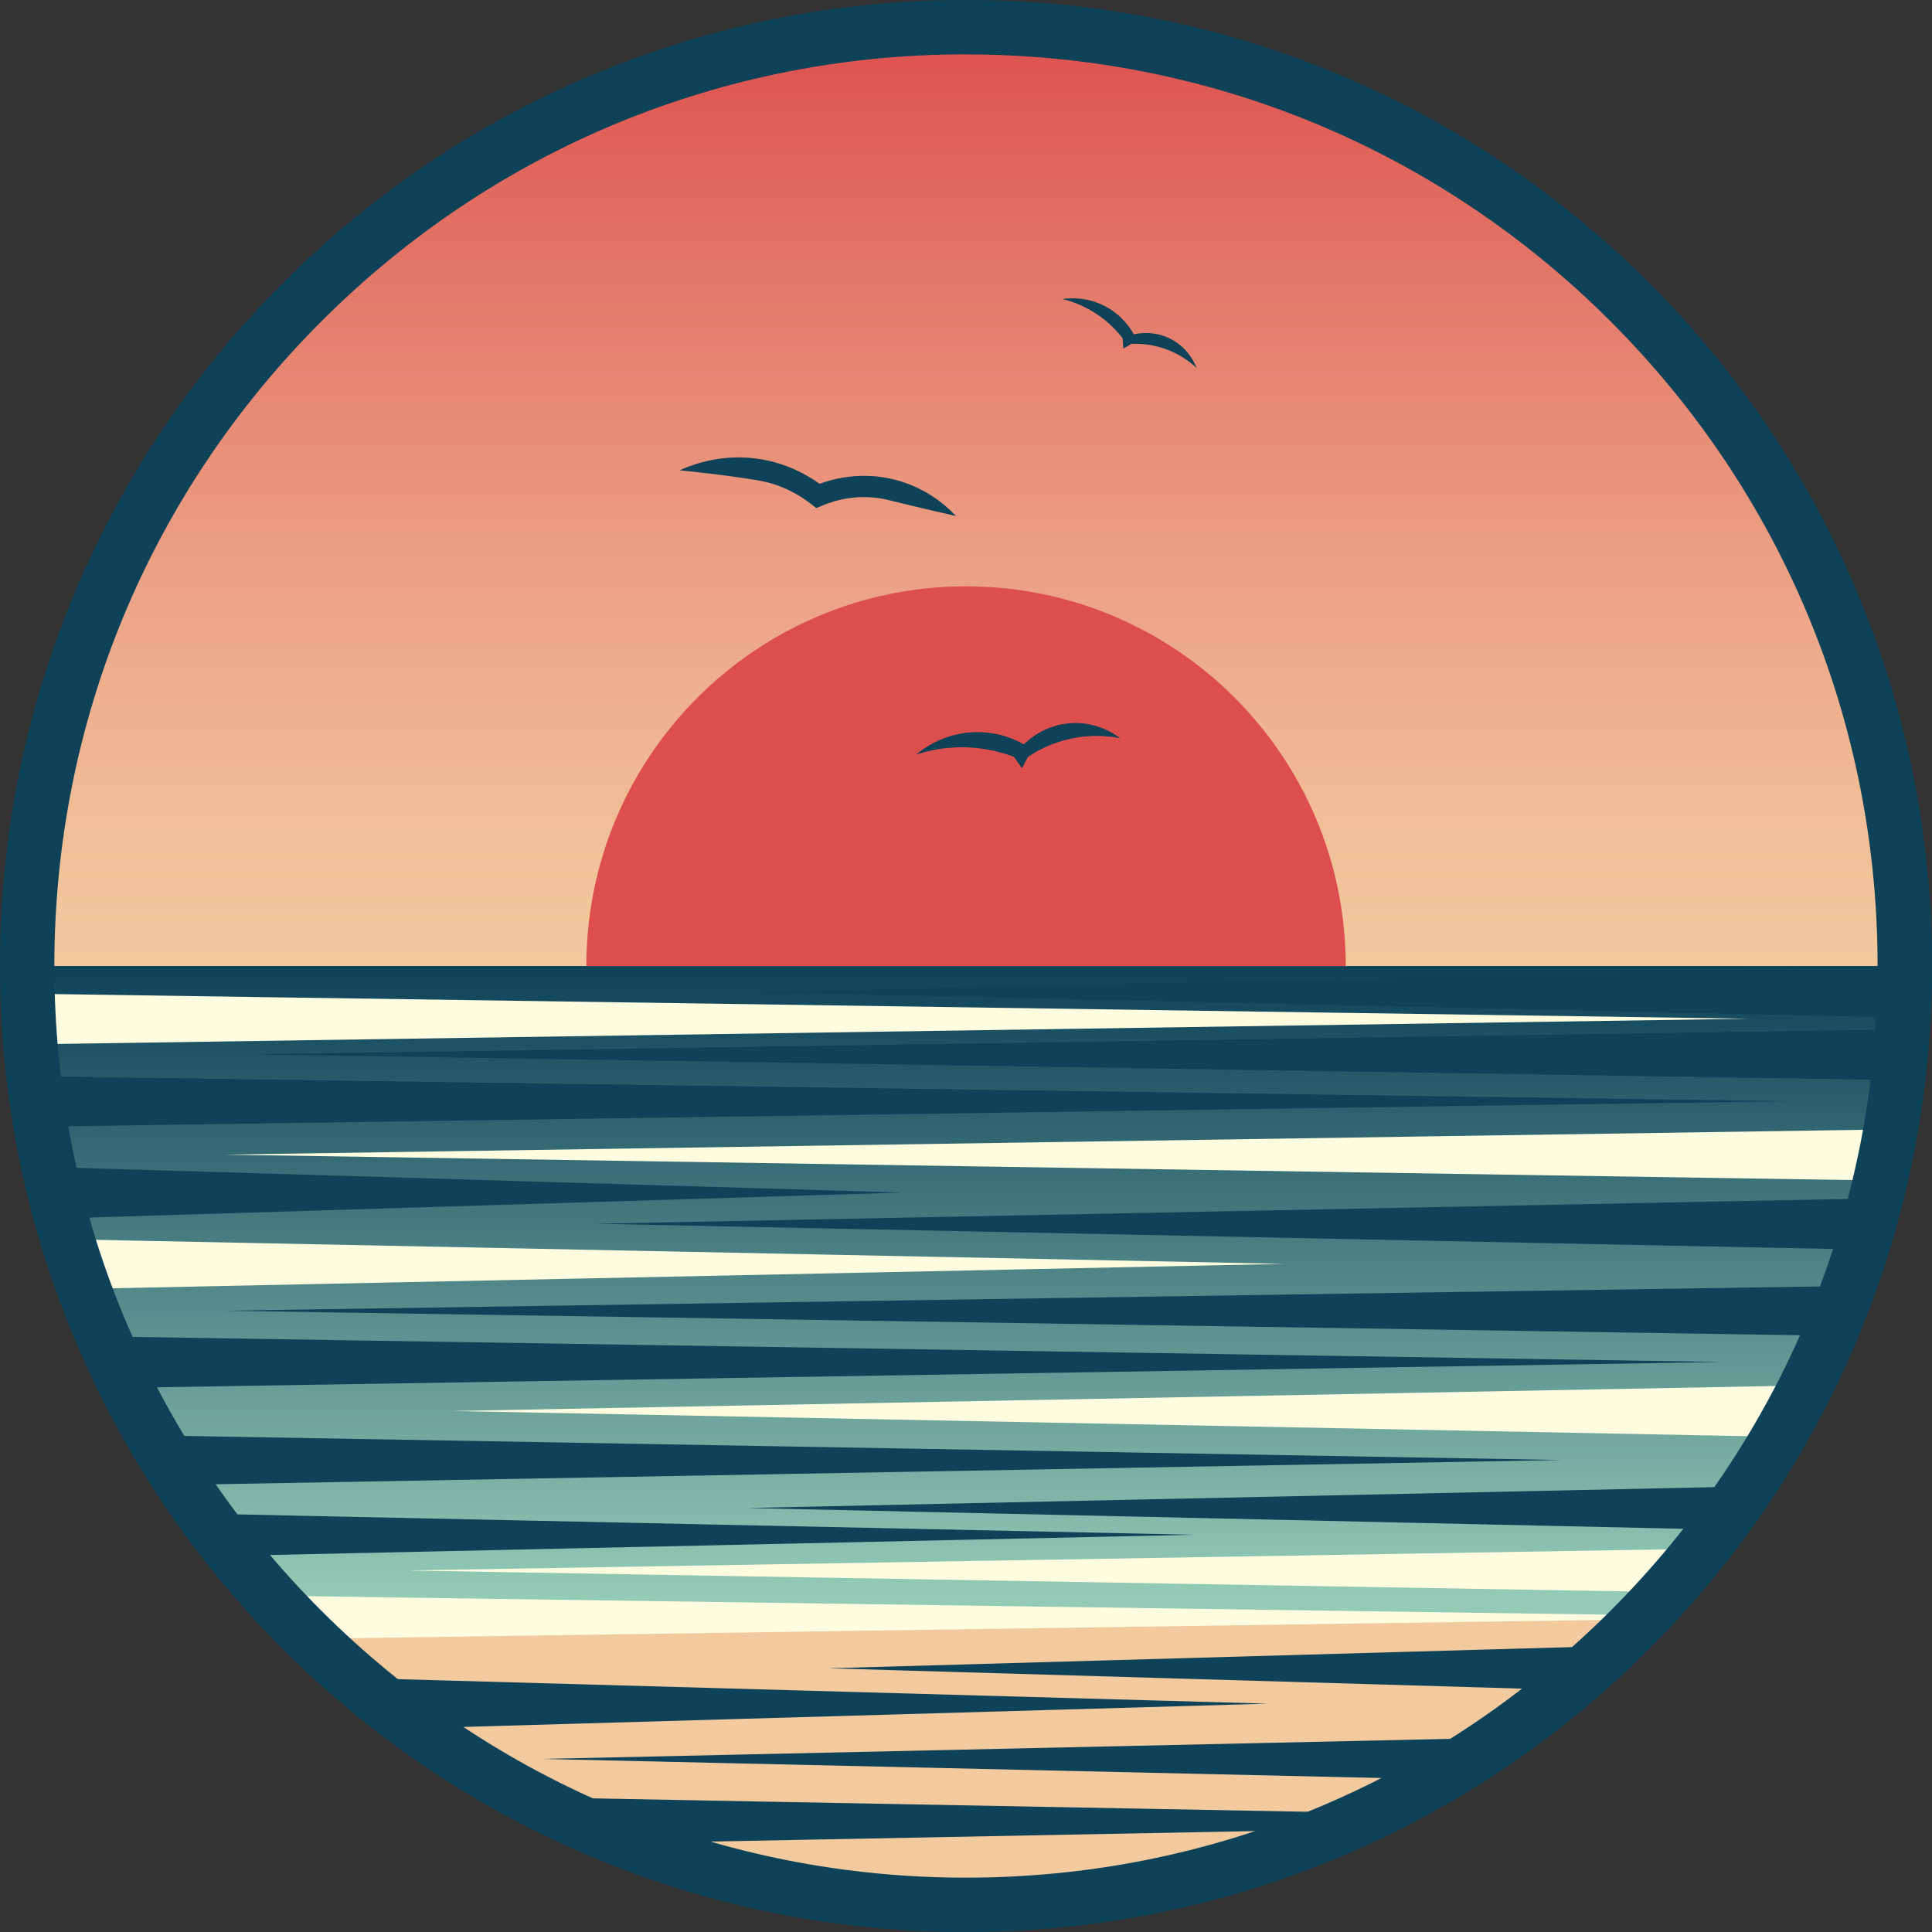<svg xmlns="http://www.w3.org/2000/svg" xmlns:xlink="http://www.w3.org/1999/xlink" id="Layer_2" viewBox="0 0 283.01 283.01"><rect x="0" y="0" width="283.01" height="283.01" fill="#333333" stroke="none"/><defs><style>      .cls-1 {        fill: none;      }      .cls-2 {        fill: url(#linear-gradient-2);      }      .cls-3 {        fill: #0d4259;      }      .cls-4 {        fill: url(#linear-gradient);      }      .cls-5 {        fill: #fffce0;      }      .cls-6 {        fill: #f3c99e;      }      .cls-7 {        fill: #dd4f4d;      }      .cls-8 {        clip-path: url(#clippath);      }    </style><clipPath id="clippath"><circle class="cls-1" cx="141.51" cy="141.51" r="137.53"></circle></clipPath><linearGradient id="linear-gradient" x1="141.46" y1="142.71" x2="141.46" y2="3.8" gradientUnits="userSpaceOnUse"><stop offset="0" stop-color="#f3c99e"></stop><stop offset=".15" stop-color="#f1bf97"></stop><stop offset=".4" stop-color="#eca486"></stop><stop offset=".72" stop-color="#e47a69"></stop><stop offset="1" stop-color="#dd4f4d"></stop></linearGradient><linearGradient id="linear-gradient-2" x1="141.51" y1="279.03" x2="141.51" y2="141.51" gradientUnits="userSpaceOnUse"><stop offset=".33" stop-color="#94cbb6"></stop><stop offset="1" stop-color="#0d4259"></stop></linearGradient></defs><g id="Layer_1-2" data-name="Layer_1"><g><g><g class="cls-8"><path class="cls-4" d="M287.93,3.8H-5.01v138.9h292.94V3.8Z"></path><path class="cls-2" d="M279.03,141.51c0,75.95-61.57,137.53-137.53,137.53S3.98,217.46,3.98,141.51"></path><path class="cls-6" d="M42.78,237.24c25,25.77,59.99,41.79,98.73,41.79s73.74-16.02,98.73-41.79H42.78Z"></path><path class="cls-7" d="M197.13,141.51c0-30.72-24.9-55.62-55.62-55.62s-55.62,24.9-55.62,55.62"></path><polygon class="cls-5" points="1.01 153.03 1.01 145.52 256.13 149.23 1.01 153.03"></polygon><polygon class="cls-3" points="1.01 165.11 1.01 157.6 261.86 161.31 1.01 165.11"></polygon><polygon class="cls-5" points="5.04 188.95 5.04 181.44 188.08 185.14 5.04 188.95"></polygon><polygon class="cls-3" points="17.14 203.31 17.14 195.8 252.18 199.51 17.14 203.31"></polygon><polygon class="cls-3" points="17.14 217.68 17.14 210.17 228.8 213.87 17.14 217.68"></polygon><polygon class="cls-3" points="8.27 178.5 8.27 170.99 132.04 174.69 8.27 178.5"></polygon><polygon class="cls-3" points="280.81 158.26 280.81 150.75 36.89 154.45 280.81 158.26"></polygon><polygon class="cls-5" points="276.77 172.95 276.77 165.44 32.86 169.14 276.77 172.95"></polygon><polygon class="cls-3" points="276.77 195.8 276.77 188.29 32.86 192 276.77 195.8"></polygon><polygon class="cls-3" points="273.95 183.07 273.95 175.56 87.29 179.26 273.95 183.07"></polygon><polygon class="cls-5" points="262.1 210.5 262.1 202.99 66.32 206.69 262.1 210.5"></polygon><polygon class="cls-3" points="280.81 149.11 280.81 141.61 109.46 145.31 280.81 149.11"></polygon><polygon class="cls-3" points="1.01 228.63 1.01 221.12 174.77 224.82 1.01 228.63"></polygon><polygon class="cls-5" points="1.01 240.71 1.01 233.2 261.86 236.9 1.01 240.71"></polygon><polygon class="cls-5" points="280.81 233.85 280.81 226.34 59.52 230.05 280.81 233.85"></polygon><polygon class="cls-3" points="280.81 224.71 280.81 217.2 109.46 220.9 280.81 224.71"></polygon><polygon class="cls-3" points="4.99 254.79 4.99 244.47 185.68 249.56 4.99 254.79"></polygon><polygon class="cls-3" points="1.01 271.75 1.01 261.83 261.86 266.72 1.01 271.75"></polygon><polygon class="cls-3" points="300.71 262.69 300.71 252.76 79.42 257.66 300.71 262.69"></polygon><polygon class="cls-3" points="292.75 249.41 292.75 239.49 121.4 244.38 292.75 249.41"></polygon></g><g><path class="cls-3" d="M155.64,43.8c.9-.13,3.6-.4,6.43,1.16,2.36,1.3,3.56,3.19,4.02,4.02.6-.14,2.96-.61,5.46.7,2.57,1.35,3.51,3.64,3.73,4.21-.83-.77-2.37-2-4.62-2.79-2.04-.72-3.83-.78-4.93-.73-.39.23-.78.46-1.17.69-.04-.5-.07-1.01-.11-1.51-.7-.91-1.73-2.04-3.16-3.1-2.16-1.59-4.28-2.31-5.65-2.65Z"></path><path class="cls-3" d="M134.23,110.51c.94-.79,3.87-3.03,8.25-3.25,3.66-.19,6.38,1.14,7.5,1.77.6-.59,2.98-2.82,6.8-3.09,3.92-.28,6.66,1.7,7.31,2.2-1.52-.3-4.16-.62-7.32.08-2.87.63-4.98,1.84-6.21,2.68-.28.54-.57,1.09-.85,1.63-.4-.56-.8-1.11-1.2-1.67-1.46-.55-3.45-1.12-5.86-1.32-3.63-.3-6.59.39-8.41.98Z"></path><path class="cls-3" d="M99.57,68.89c2.17-1,6.62-2.53,12.03-1.59,3.69.64,6.55,2.2,8.46,3.57,2.36-.87,6.35-1.78,10.99-.61,4.34,1.1,7.28,3.51,8.98,5.33,0,0-6.14-1.4-9.75-2.31-4.37-1.11-8.05.02-9.85.79l-.85.36-.73-.57c-1.58-1.25-4.23-2.88-7.78-3.49-4.58-.79-11.5-1.48-11.5-1.48Z"></path></g></g><path class="cls-3" d="M141.51,283.01c-19.1,0-37.63-3.74-55.08-11.12-16.85-7.13-31.98-17.33-44.98-30.32-12.99-12.99-23.2-28.13-30.32-44.98C3.74,179.14,0,160.61,0,141.51s3.74-37.63,11.12-55.08c7.13-16.85,17.33-31.98,30.32-44.98,12.99-12.99,28.13-23.2,44.98-30.32C103.87,3.74,122.4,0,141.51,0s37.63,3.74,55.08,11.12c16.85,7.13,31.98,17.33,44.98,30.32,12.99,12.99,23.2,28.13,30.32,44.98,7.38,17.45,11.12,35.98,11.12,55.08s-3.74,37.63-11.12,55.08c-7.13,16.85-17.33,31.98-30.32,44.98-12.99,12.99-28.13,23.2-44.98,30.32-17.45,7.38-35.98,11.12-55.08,11.12ZM141.51,7.96c-35.67,0-69.21,13.89-94.43,39.11C21.85,72.3,7.96,105.83,7.96,141.51s13.89,69.21,39.11,94.43c25.22,25.22,58.76,39.11,94.43,39.11s69.21-13.89,94.43-39.11c25.22-25.22,39.11-58.76,39.11-94.43s-13.89-69.21-39.11-94.43c-25.22-25.22-58.76-39.11-94.43-39.11Z"></path></g></g></svg>